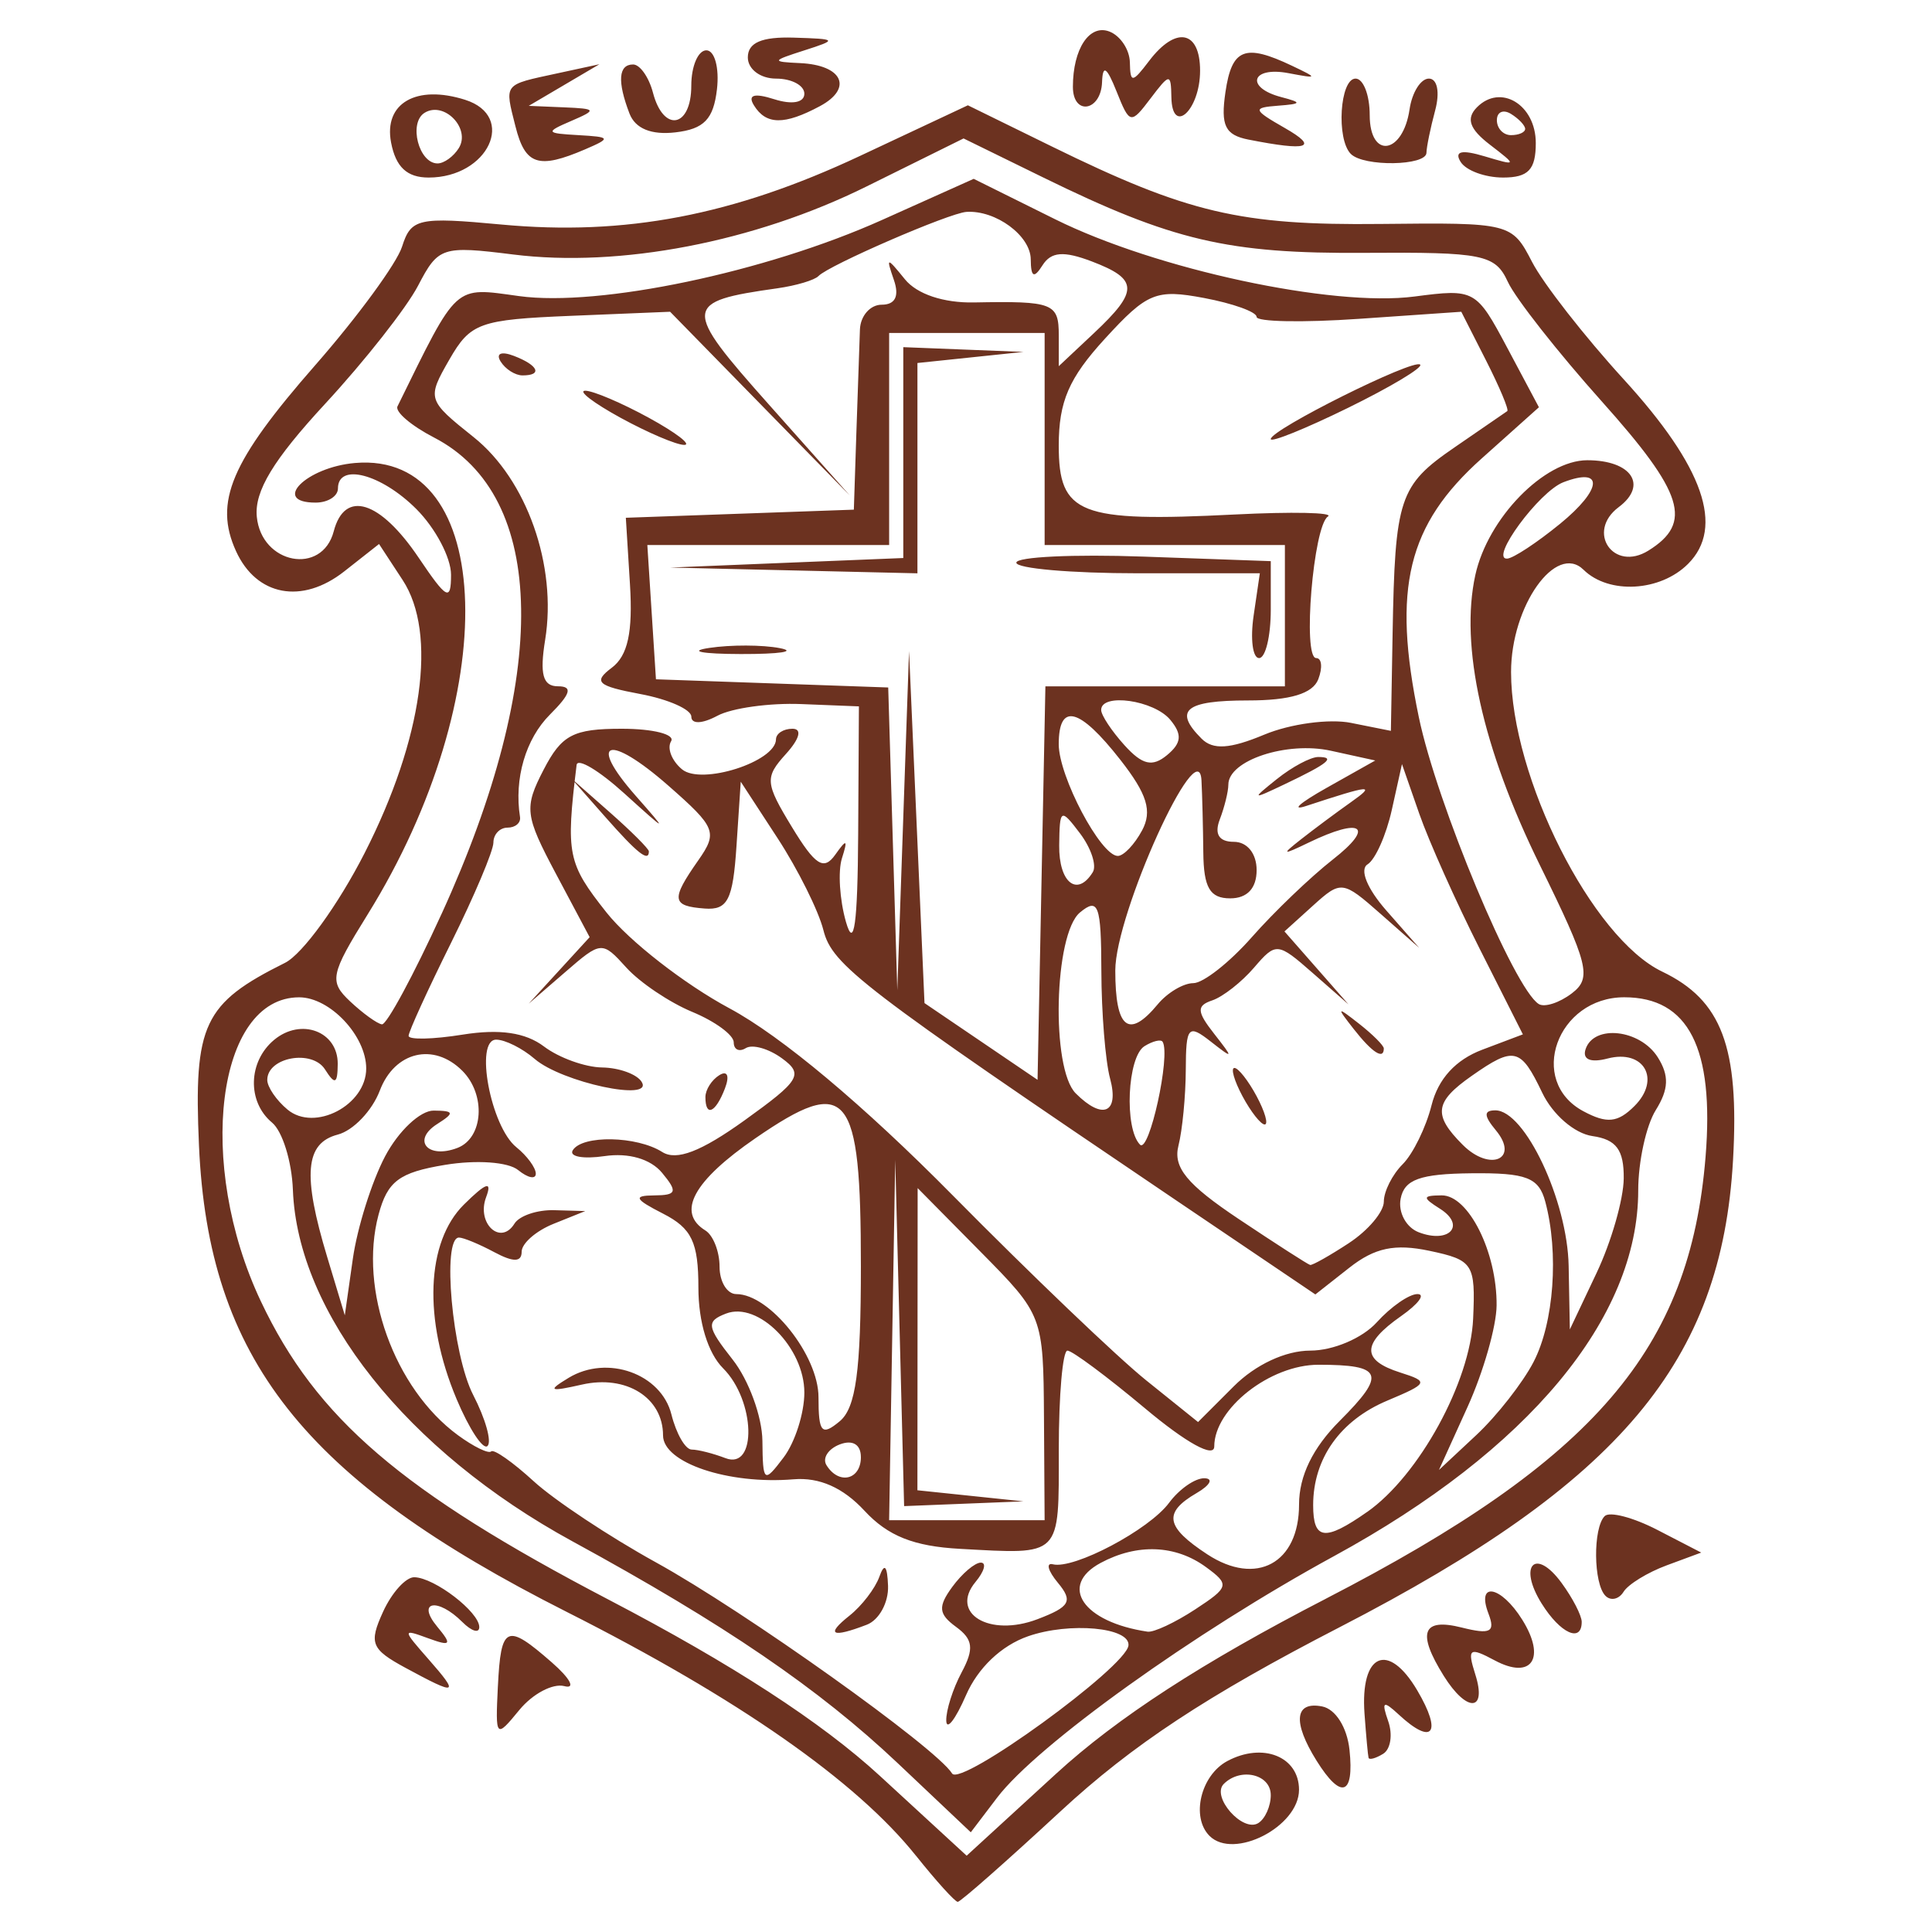 <?xml version="1.0" encoding="UTF-8" standalone="no"?>
<svg
   width="100"
   height="100"
   viewBox="0 0 100 100"
   version="1.1"
   id="svg4"
   sodipodi:docname="osfhealthcare.org-2024.svg"
   style="fill:none"
   inkscape:version="1.4 (e7c3feb100, 2024-10-09)"
   xml:space="preserve"
   xmlns:inkscape="http://www.inkscape.org/namespaces/inkscape"
   xmlns:sodipodi="http://sodipodi.sourceforge.net/DTD/sodipodi-0.dtd"
   xmlns="http://www.w3.org/2000/svg"
   xmlns:svg="http://www.w3.org/2000/svg"><defs
     id="defs1" /><sodipodi:namedview
     id="namedview1"
     pagecolor="#ffffff"
     bordercolor="#000000"
     borderopacity="0.25"
     inkscape:showpageshadow="2"
     inkscape:pageopacity="0.0"
     inkscape:pagecheckerboard="0"
     inkscape:deskcolor="#d1d1d1"
     inkscape:zoom="1.9875"
     inkscape:cx="251.32075"
     inkscape:cy="47.798742"
     inkscape:window-width="1920"
     inkscape:window-height="1043"
     inkscape:window-x="0"
     inkscape:window-y="0"
     inkscape:window-maximized="1"
     inkscape:current-layer="svg4" /><path
     style="fill:#571500;fill-opacity:0.875;stroke-width:0.732"
     d="M 47.406,96.048 C 44.326,92.187 38.186,87.901 29.328,83.429 15.711,76.553 10.784,70.303 10.299,59.293 c -0.277,-6.277 0.231,-7.354 4.455,-9.458 0.903,-0.45 2.757,-3.008 4.121,-5.686 3.008,-5.904 3.769,-11.374 1.967,-14.124 l -1.223,-1.867 -1.803,1.419 c -2.183,1.717 -4.54,1.276 -5.599,-1.048 -1.159,-2.545 -0.266,-4.643 4.102,-9.63 2.195,-2.506 4.216,-5.266 4.492,-6.134 0.464,-1.461 0.842,-1.545 5.133,-1.144 6.414,0.599 12.003,-0.469 18.564,-3.548 l 5.589,-2.623 4.365,2.141 c 7.002,3.434 9.746,4.08 17,4.001 6.712,-0.073 6.794,-0.053 7.837,1.966 0.58,1.122 2.714,3.855 4.742,6.074 4.138,4.528 5.23,7.658 3.331,9.556 -1.439,1.439 -4.1,1.588 -5.408,0.303 -1.428,-1.404 -3.752,1.874 -3.752,5.293 0,5.457 4.19,13.765 7.82,15.506 3.087,1.48 3.998,3.898 3.67,9.744 -0.587,10.458 -5.833,16.693 -20.343,24.18 -6.896,3.558 -10.753,6.102 -14.466,9.539 -2.785,2.578 -5.178,4.687 -5.32,4.687 -0.141,-1.4e-5 -1.116,-1.076 -2.165,-2.392 z M 68.632,82.746 c 13.931,-7.188 18.839,-12.902 19.648,-22.875 0.457,-5.626 -0.882,-8.252 -4.208,-8.252 -3.48,0 -5.037,4.336 -2.118,5.898 1.221,0.654 1.781,0.596 2.647,-0.27 1.383,-1.383 0.493,-2.951 -1.394,-2.458 -0.885,0.232 -1.314,0.048 -1.137,-0.485 0.432,-1.296 2.824,-1.026 3.736,0.421 0.597,0.947 0.57,1.655 -0.103,2.733 -0.5,0.801 -0.909,2.673 -0.909,4.161 0,6.607 -5.686,13.442 -15.743,18.925 C 61.821,84.487 53.685,90.318 51.61,93.047 L 50.248,94.839 46.48,91.275 C 42.386,87.403 37.508,84.075 29.62,79.774 21.071,75.111 15.4,67.978 15.16,61.583 15.104,60.117 14.619,58.552 14.081,58.105 c -1.296,-1.076 -1.243,-3.16 0.11,-4.283 1.397,-1.159 3.305,-0.435 3.29,1.25 -0.009,1.038 -0.143,1.095 -0.658,0.282 -0.668,-1.055 -2.989,-0.634 -2.989,0.543 0,0.366 0.473,1.057 1.051,1.537 1.403,1.164 4.07,-0.231 4.07,-2.129 0,-1.691 -1.878,-3.684 -3.47,-3.684 -4.268,0 -5.352,8.611 -1.982,15.736 2.867,6.06 7.275,9.84 18.016,15.45 6.385,3.335 11.003,6.335 14.019,9.108 l 4.496,4.136 4.63,-4.243 c 3.169,-2.904 7.576,-5.763 13.967,-9.06 z m -10.223,2.427 c 0.103,-0.94 -3.043,-1.231 -5.197,-0.48 -1.381,0.481 -2.597,1.637 -3.213,3.054 -0.546,1.254 -1.005,1.846 -1.021,1.317 -0.016,-0.529 0.342,-1.656 0.796,-2.503 0.653,-1.221 0.594,-1.709 -0.289,-2.354 -0.911,-0.666 -0.946,-1.042 -0.195,-2.07 0.505,-0.691 1.169,-1.256 1.476,-1.256 0.307,0 0.184,0.45 -0.273,1 -1.351,1.627 0.718,2.874 3.202,1.93 1.693,-0.644 1.855,-0.931 1.062,-1.886 -0.514,-0.62 -0.632,-1.05 -0.262,-0.958 1.09,0.274 4.983,-1.786 6.018,-3.184 0.526,-0.71 1.349,-1.281 1.829,-1.269 0.48,0.012 0.297,0.358 -0.407,0.768 -1.74,1.014 -1.611,1.751 0.556,3.171 2.538,1.663 4.748,0.462 4.748,-2.58 0,-1.476 0.709,-2.934 2.106,-4.331 2.424,-2.424 2.242,-2.903 -1.102,-2.903 -2.501,0 -5.393,2.268 -5.393,4.23 0,0.614 -1.439,-0.177 -3.576,-1.967 -1.967,-1.647 -3.778,-2.994 -4.024,-2.994 -0.246,0 -0.447,2.304 -0.447,5.121 0,5.603 0.175,5.427 -5.112,5.139 -2.396,-0.131 -3.732,-0.663 -4.946,-1.973 -1.109,-1.197 -2.33,-1.738 -3.667,-1.627 -3.38,0.282 -6.759,-0.854 -6.759,-2.272 0,-1.954 -1.906,-3.149 -4.197,-2.63 -1.694,0.383 -1.805,0.327 -0.688,-0.35 1.999,-1.211 4.789,-0.216 5.319,1.896 0.251,1 0.723,1.818 1.049,1.818 0.326,0 1.113,0.2 1.75,0.444 1.644,0.631 1.548,-2.979 -0.123,-4.65 -0.788,-0.788 -1.28,-2.394 -1.28,-4.176 0,-2.353 -0.343,-3.071 -1.829,-3.83 -1.475,-0.753 -1.563,-0.936 -0.459,-0.944 1.167,-0.009 1.227,-0.182 0.407,-1.17 -0.595,-0.717 -1.731,-1.047 -2.977,-0.864 -1.108,0.163 -1.848,0.026 -1.644,-0.303 0.493,-0.798 3.312,-0.744 4.629,0.09 0.74,0.468 2.004,-0.017 4.254,-1.632 2.881,-2.069 3.076,-2.39 1.948,-3.214 -0.689,-0.504 -1.533,-0.742 -1.876,-0.53 -0.343,0.212 -0.624,0.077 -0.624,-0.3 0,-0.377 -0.964,-1.085 -2.142,-1.573 -1.178,-0.488 -2.715,-1.521 -3.416,-2.295 -1.254,-1.386 -1.303,-1.382 -3.162,0.231 L 27.368,51.948 28.944,50.228 30.52,48.508 28.78,45.236 c -1.616,-3.04 -1.662,-3.423 -0.643,-5.394 0.935,-1.809 1.532,-2.122 4.048,-2.122 1.623,0 2.77,0.292 2.55,0.649 -0.22,0.357 0.035,1.01 0.567,1.452 1.004,0.833 4.851,-0.394 4.863,-1.552 0.003,-0.302 0.386,-0.549 0.851,-0.549 0.512,0 0.378,0.516 -0.341,1.31 -1.097,1.213 -1.074,1.495 0.316,3.78 1.206,1.984 1.647,2.266 2.239,1.433 0.598,-0.842 0.663,-0.807 0.349,0.181 -0.213,0.67 -0.12,2.151 0.207,3.292 0.419,1.461 0.606,0.121 0.633,-4.54 l 0.038,-6.614 -2.986,-0.119 c -1.642,-0.066 -3.594,0.206 -4.337,0.604 -0.792,0.424 -1.351,0.444 -1.351,0.047 0,-0.372 -1.186,-0.898 -2.636,-1.17 -2.235,-0.419 -2.46,-0.626 -1.481,-1.362 0.829,-0.623 1.094,-1.839 0.941,-4.315 l -0.214,-3.447 5.901,-0.21 5.901,-0.21 0.132,-4.024 c 0.073,-2.213 0.155,-4.6 0.183,-5.304 0.028,-0.704 0.534,-1.28 1.125,-1.28 0.704,0 0.922,-0.442 0.633,-1.28 -0.414,-1.201 -0.378,-1.203 0.572,-0.034 0.623,0.767 1.998,1.227 3.573,1.197 4.103,-0.078 4.389,0.033 4.389,1.707 v 1.591 l 1.829,-1.718 c 2.317,-2.177 2.297,-2.784 -0.122,-3.704 -1.455,-0.553 -2.103,-0.502 -2.549,0.201 -0.444,0.701 -0.601,0.62 -0.609,-0.312 -0.011,-1.223 -1.811,-2.549 -3.327,-2.452 -0.892,0.057 -7.128,2.761 -7.658,3.32 -0.201,0.212 -1.157,0.497 -2.124,0.634 -4.913,0.693 -4.933,0.974 -0.444,6.018 l 4.189,4.707 -4.651,-4.755 -4.651,-4.755 -5.124,0.211 c -4.751,0.196 -5.21,0.361 -6.306,2.271 -1.162,2.024 -1.14,2.093 1.258,4.006 2.755,2.198 4.327,6.653 3.704,10.494 -0.289,1.783 -0.119,2.404 0.661,2.404 0.777,0 0.669,0.382 -0.412,1.463 -1.26,1.26 -1.863,3.323 -1.55,5.304 0.048,0.302 -0.243,0.549 -0.645,0.549 -0.402,0 -0.732,0.348 -0.732,0.773 0,0.425 -0.988,2.763 -2.195,5.196 -1.207,2.433 -2.195,4.596 -2.195,4.808 0,0.211 1.261,0.183 2.802,-0.064 1.909,-0.305 3.249,-0.109 4.206,0.615 0.773,0.585 2.126,1.073 3.007,1.086 0.882,0.013 1.803,0.348 2.048,0.744 0.649,1.05 -4.133,0.025 -5.537,-1.187 -0.635,-0.548 -1.532,-0.997 -1.993,-0.997 -1.129,0 -0.287,4.494 1.044,5.567 0.554,0.447 1.007,1.063 1.007,1.37 0,0.307 -0.411,0.223 -0.914,-0.187 -0.517,-0.421 -2.165,-0.537 -3.789,-0.268 -2.373,0.393 -2.973,0.843 -3.437,2.58 -1.033,3.862 0.812,8.99 4.105,11.408 0.812,0.596 1.589,0.976 1.727,0.843 0.138,-0.133 1.126,0.561 2.195,1.541 1.069,0.98 3.919,2.871 6.333,4.203 4.6,2.537 14.508,9.6 15.327,10.926 0.441,0.713 9.006,-5.502 9.129,-6.624 z m -14.439,-1.548 c 0.634,-0.503 1.329,-1.408 1.545,-2.012 0.263,-0.737 0.411,-0.582 0.45,0.47 0.032,0.862 -0.463,1.768 -1.099,2.012 -1.818,0.698 -2.149,0.524 -0.896,-0.47 z M 23.626,72.398 c -1.724,-4.102 -1.57,-8.115 0.387,-10.051 1.153,-1.141 1.474,-1.246 1.147,-0.377 -0.508,1.352 0.752,2.524 1.468,1.366 0.253,-0.409 1.181,-0.723 2.062,-0.697 l 1.603,0.046 -1.646,0.662 c -0.905,0.364 -1.646,1.013 -1.646,1.442 0,0.545 -0.427,0.552 -1.415,0.024 -0.778,-0.417 -1.601,-0.757 -1.829,-0.757 -0.896,0 -0.348,6.052 0.737,8.151 0.633,1.224 0.967,2.411 0.741,2.636 -0.226,0.226 -0.95,-0.875 -1.611,-2.446 z M 36.512,56.784 c 0,-0.379 0.325,-0.89 0.723,-1.135 0.415,-0.256 0.537,0.037 0.288,0.688 -0.486,1.267 -1.011,1.499 -1.011,0.447 z M 32.123,21.626 c -1.408,-0.771 -2.231,-1.402 -1.829,-1.402 0.402,0 1.884,0.631 3.292,1.402 1.408,0.771 2.231,1.402 1.829,1.402 -0.402,0 -1.884,-0.631 -3.292,-1.402 z m -6.213,-2.918 c -0.256,-0.415 0.037,-0.537 0.688,-0.288 1.267,0.486 1.499,1.011 0.447,1.011 -0.379,0 -0.89,-0.325 -1.135,-0.723 z M 61.855,83.307 c 1.77,-1.16 1.804,-1.29 0.566,-2.195 -1.575,-1.152 -3.555,-1.231 -5.446,-0.219 -2.204,1.18 -0.92,3.068 2.424,3.562 0.316,0.047 1.421,-0.47 2.456,-1.148 z m 8.908,-5.048 c 2.681,-1.878 5.343,-6.736 5.487,-10.015 0.125,-2.831 -7e-6,-3.024 -2.261,-3.502 -1.792,-0.379 -2.833,-0.16 -4.149,0.876 l -1.757,1.382 -7.19,-4.86 C 44.562,51.098 43.074,49.958 42.618,48.139 42.366,47.138 41.301,45.001 40.251,43.39 l -1.91,-2.929 -0.221,3.336 c -0.185,2.788 -0.455,3.318 -1.646,3.229 -1.712,-0.129 -1.756,-0.461 -0.335,-2.49 1.019,-1.455 0.918,-1.708 -1.54,-3.866 -3.096,-2.719 -4.234,-2.364 -1.689,0.527 1.695,1.926 1.67,1.92 -0.607,-0.14 -1.306,-1.182 -2.412,-1.84 -2.458,-1.463 -0.563,4.627 -0.469,5.09 1.548,7.637 1.17,1.477 4.035,3.709 6.367,4.961 2.677,1.437 6.937,5.006 11.555,9.682 4.024,4.074 8.526,8.379 10.006,9.568 l 2.69,2.162 1.848,-1.848 c 1.124,-1.124 2.677,-1.849 3.963,-1.849 1.185,0 2.696,-0.643 3.439,-1.463 0.728,-0.805 1.676,-1.463 2.105,-1.463 0.43,0 0.049,0.512 -0.845,1.139 -2.048,1.434 -2.06,2.283 -0.041,2.923 1.491,0.473 1.451,0.559 -0.674,1.453 -2.436,1.024 -3.837,3 -3.837,5.41 0,1.814 0.598,1.889 2.794,0.351 z m -39.427,-35.966 -1.774,-2.012 2.012,1.774 c 1.106,0.975 2.012,1.881 2.012,2.012 0,0.574 -0.592,0.107 -2.25,-1.774 z m 22.7,31.091 c -0.033,-5.279 -0.049,-5.319 -3.286,-8.596 l -3.253,-3.292 -0.006,7.82 -0.006,7.82 2.743,0.287 2.743,0.287 -3.087,0.123 -3.087,0.123 -0.23,-8.962 -0.23,-8.962 -0.158,9.327 -0.158,9.327 h 4.024 4.024 z m -12.403,-1.307 c 0,-2.317 -2.388,-4.726 -4.051,-4.088 -1.044,0.401 -1.005,0.674 0.339,2.382 0.835,1.061 1.528,2.955 1.541,4.208 0.022,2.162 0.078,2.206 1.097,0.859 0.591,-0.781 1.074,-2.294 1.074,-3.362 z m 2.926,3.341 c 0,-0.653 -0.429,-0.91 -1.093,-0.655 -0.601,0.231 -0.911,0.714 -0.688,1.074 0.638,1.033 1.782,0.764 1.782,-0.419 z m 34.818,-4.925 c 1.055,-2.027 1.319,-5.646 0.605,-8.301 -0.335,-1.246 -0.979,-1.492 -3.82,-1.463 -2.659,0.027 -3.473,0.32 -3.665,1.317 -0.136,0.705 0.285,1.487 0.936,1.736 1.584,0.608 2.457,-0.36 1.099,-1.218 -0.926,-0.586 -0.914,-0.682 0.087,-0.692 1.39,-0.013 2.867,2.942 2.845,5.693 -0.009,1.088 -0.684,3.449 -1.5,5.249 l -1.484,3.271 1.935,-1.808 c 1.064,-0.994 2.398,-2.697 2.963,-3.784 z M 44.559,65.519 c 0,-9.075 -0.675,-9.894 -5.451,-6.609 -3.224,2.218 -4.108,3.846 -2.596,4.78 0.402,0.249 0.732,1.091 0.732,1.872 0,0.781 0.39,1.42 0.867,1.42 1.728,0 4.254,3.17 4.254,5.338 0,1.834 0.164,2.021 1.097,1.246 0.838,-0.696 1.097,-2.596 1.097,-8.047 z M 84.044,60.998 c 0.014,-1.481 -0.382,-2.018 -1.62,-2.195 -0.925,-0.132 -2.058,-1.11 -2.6,-2.246 -1.114,-2.332 -1.448,-2.412 -3.645,-0.873 -1.929,1.351 -2.017,2.023 -0.47,3.571 1.415,1.415 2.955,0.742 1.716,-0.751 -0.628,-0.757 -0.635,-1.032 -0.025,-1.032 1.528,0 3.73,4.672 3.793,8.047 l 0.062,3.292 1.385,-2.926 c 0.762,-1.609 1.393,-3.809 1.404,-4.887 z M 19.933,59.85 c 0.69,-1.308 1.822,-2.373 2.516,-2.366 1.062,0.009 1.091,0.119 0.185,0.692 -1.333,0.843 -0.499,1.832 1.045,1.239 1.343,-0.516 1.484,-2.757 0.251,-3.991 -1.482,-1.482 -3.502,-0.998 -4.27,1.022 -0.397,1.045 -1.377,2.071 -2.177,2.28 -1.692,0.443 -1.833,2.078 -0.545,6.343 l 0.909,3.011 0.416,-2.926 c 0.229,-1.609 0.98,-3.996 1.67,-5.304 z m 49.891,4.488 c 0.992,-0.65 1.803,-1.614 1.803,-2.142 0,-0.529 0.438,-1.399 0.974,-1.935 0.536,-0.536 1.209,-1.91 1.496,-3.054 0.343,-1.365 1.245,-2.353 2.625,-2.874 l 2.102,-0.794 -2.234,-4.426 c -1.229,-2.434 -2.637,-5.582 -3.129,-6.995 l -0.895,-2.568 -0.526,2.369 c -0.289,1.303 -0.854,2.572 -1.256,2.821 -0.425,0.263 -0.02,1.259 0.971,2.386 l 1.701,1.935 -2.004,-1.766 c -1.952,-1.72 -2.043,-1.731 -3.486,-0.425 l -1.482,1.341 1.657,1.888 1.657,1.888 -1.861,-1.632 c -1.806,-1.584 -1.895,-1.592 -3.026,-0.272 -0.641,0.748 -1.614,1.511 -2.162,1.696 -0.824,0.277 -0.807,0.579 0.1,1.735 1.014,1.294 1.001,1.323 -0.183,0.395 -1.164,-0.913 -1.281,-0.781 -1.29,1.463 -0.006,1.357 -0.176,3.126 -0.38,3.93 -0.284,1.124 0.438,2.003 3.119,3.794 1.919,1.282 3.583,2.352 3.698,2.378 0.115,0.026 1.02,-0.485 2.012,-1.135 z M 64.311,56.74 c -0.431,-0.805 -0.618,-1.463 -0.417,-1.463 0.201,0 0.718,0.658 1.149,1.463 0.431,0.805 0.618,1.463 0.417,1.463 -0.201,0 -0.718,-0.658 -1.149,-1.463 z m 5.759,-3.475 c -0.91,-1.16 -0.884,-1.186 0.276,-0.276 0.704,0.552 1.28,1.128 1.28,1.28 0,0.602 -0.601,0.215 -1.556,-1.004 z m -9.893,0.658 c -0.087,-0.141 -0.509,-0.039 -0.938,0.226 -0.89,0.55 -1.058,4.259 -0.232,5.098 0.474,0.481 1.597,-4.631 1.17,-5.324 z m -2.72,1.902 c -0.243,-0.905 -0.446,-3.415 -0.451,-5.576 -0.009,-3.41 -0.155,-3.81 -1.107,-3.02 -1.345,1.116 -1.508,8.076 -0.219,9.364 1.395,1.395 2.258,1.022 1.778,-0.768 z m 2.851,-20.301 h 6.198 V 31.868 28.21 h -6.218 -6.218 v -5.487 -5.487 h -4.024 -4.024 v 5.487 5.487 h -6.258 -6.258 l 0.223,3.475 0.223,3.475 6.011,0.212 6.011,0.212 0.235,7.835 0.235,7.835 0.304,-8.779 0.304,-8.779 0.4,9.112 0.4,9.112 2.926,1.986 2.926,1.986 0.203,-10.183 0.203,-10.183 z M 36.705,33.537 c 1.112,-0.168 2.758,-0.164 3.658,0.01 0.9,0.174 -0.01,0.311 -2.022,0.306 -2.012,-0.005 -2.748,-0.148 -1.636,-0.316 z M 64.887,31.868 65.209,29.673 h -6.301 c -3.466,0 -6.302,-0.247 -6.303,-0.549 -7.32e-4,-0.302 2.962,-0.443 6.584,-0.314 l 6.586,0.235 v 2.509 c 0,1.38 -0.272,2.509 -0.605,2.509 -0.333,0 -0.46,-0.988 -0.283,-2.195 z m -24.168,-2.739 6.035,-0.246 v -5.457 -5.457 l 3.109,0.123 3.109,0.123 -2.743,0.287 -2.743,0.287 v 5.443 5.443 l -6.401,-0.149 -6.401,-0.149 z m -17.862,18.173 c 5.626,-12.308 5.479,-21.619 -0.389,-24.654 -1.178,-0.609 -2.031,-1.336 -1.894,-1.614 3.151,-6.409 2.892,-6.175 6.294,-5.708 4.151,0.569 12.758,-1.235 18.778,-3.937 l 4.752,-2.132 4.224,2.096 c 5.216,2.588 14.346,4.55 18.592,3.995 3.117,-0.407 3.195,-0.364 4.804,2.659 l 1.636,3.073 -2.963,2.651 c -3.842,3.437 -4.64,6.715 -3.255,13.379 0.933,4.492 4.937,14.072 6.21,14.859 0.299,0.185 1.07,-0.064 1.713,-0.554 1.046,-0.798 0.871,-1.496 -1.666,-6.657 -2.96,-6.022 -4.137,-11.322 -3.33,-14.996 0.647,-2.945 3.568,-5.94 5.794,-5.94 2.287,0 3.151,1.287 1.628,2.426 -1.706,1.277 -0.271,3.377 1.538,2.25 2.309,-1.437 1.828,-2.978 -2.409,-7.714 -2.285,-2.554 -4.476,-5.342 -4.868,-6.194 -0.653,-1.419 -1.277,-1.545 -7.407,-1.502 -7.079,0.05 -9.961,-0.626 -16.655,-3.908 L 49.874,7.166 44.839,9.658 c -5.792,2.867 -12.749,4.205 -18.273,3.515 -3.683,-0.46 -3.88,-0.396 -4.924,1.609 -0.598,1.149 -2.761,3.899 -4.807,6.112 -2.691,2.91 -3.671,4.53 -3.543,5.852 0.237,2.457 3.381,3.052 3.982,0.754 0.567,-2.17 2.397,-1.6 4.399,1.371 1.455,2.158 1.672,2.272 1.672,0.876 0,-0.883 -0.808,-2.413 -1.796,-3.4 -1.818,-1.818 -4.057,-2.405 -4.057,-1.064 0,0.402 -0.521,0.732 -1.158,0.732 -2.316,0 -0.486,-1.835 2.045,-2.051 7.309,-0.623 7.664,12.071 0.654,23.361 -1.937,3.12 -2.009,3.476 -0.908,4.51 0.658,0.618 1.397,1.151 1.642,1.185 0.246,0.034 1.636,-2.54 3.089,-5.719 z M 59.922,51.985 c 0.501,-0.604 1.33,-1.097 1.843,-1.097 0.513,0 1.875,-1.07 3.027,-2.378 1.152,-1.308 3.041,-3.118 4.198,-4.024 2.195,-1.718 1.5,-2.203 -1.251,-0.874 -1.381,0.667 -1.433,0.642 -0.381,-0.183 0.669,-0.525 1.821,-1.382 2.56,-1.904 1.326,-0.937 1.054,-0.914 -2.314,0.193 -0.805,0.264 -0.328,-0.157 1.058,-0.937 l 2.521,-1.418 -2.296,-0.504 c -2.284,-0.502 -5.308,0.497 -5.308,1.754 0,0.355 -0.2,1.167 -0.444,1.803 -0.291,0.759 -0.04,1.157 0.732,1.157 0.688,0 1.176,0.607 1.176,1.463 0,0.942 -0.488,1.463 -1.368,1.463 -1.051,0 -1.374,-0.551 -1.392,-2.378 -0.013,-1.308 -0.056,-2.987 -0.095,-3.732 -0.138,-2.627 -4.461,6.909 -4.461,9.842 0,3.013 0.692,3.566 2.195,1.755 z m 6.175,-11.665 c 0.781,-0.626 1.741,-1.138 2.134,-1.138 0.929,0 0.514,0.338 -1.725,1.404 -1.724,0.821 -1.748,0.806 -0.409,-0.267 z m -9.534,4.823 c 0.212,-0.343 -0.087,-1.248 -0.665,-2.012 -0.995,-1.315 -1.052,-1.282 -1.074,0.624 -0.022,1.931 0.933,2.693 1.739,1.388 z m 2.55,-2.158 c 0.536,-1.002 0.266,-1.881 -1.125,-3.658 -2.12,-2.709 -3.188,-2.979 -3.188,-0.806 0,1.67 2.175,5.782 3.058,5.782 0.301,0 0.866,-0.593 1.254,-1.319 z m 1.46,-5.728 c -0.844,-1.017 -3.577,-1.406 -3.577,-0.509 0,0.27 0.544,1.092 1.208,1.826 0.924,1.021 1.442,1.141 2.204,0.509 0.752,-0.624 0.792,-1.07 0.165,-1.826 z m 9.362,0.161 2.057,0.411 0.088,-4.993 c 0.124,-7.065 0.338,-7.709 3.204,-9.678 1.408,-0.967 2.638,-1.813 2.732,-1.879 0.095,-0.066 -0.402,-1.25 -1.104,-2.631 l -1.276,-2.511 -5.298,0.366 c -2.914,0.201 -5.297,0.156 -5.297,-0.101 5.64e-4,-0.257 -1.225,-0.697 -2.724,-0.979 -2.484,-0.466 -2.938,-0.28 -5.121,2.103 -1.87,2.041 -2.395,3.254 -2.395,5.537 0,3.56 1.054,3.974 9.096,3.568 2.988,-0.151 5.165,-0.105 4.837,0.103 -0.755,0.478 -1.325,7.327 -0.61,7.327 0.292,0 0.341,0.494 0.11,1.097 -0.286,0.745 -1.453,1.097 -3.635,1.097 -3.253,0 -3.874,0.511 -2.405,1.979 0.59,0.59 1.467,0.533 3.247,-0.21 1.341,-0.56 3.364,-0.834 4.495,-0.607 z m -4.161,-14.691 c 0,-0.492 7.405,-4.182 7.734,-3.854 0.15,0.15 -1.529,1.156 -3.731,2.236 -2.202,1.08 -4.003,1.808 -4.003,1.618 z m 14.968,4.391 c 2.196,-1.795 2.293,-2.968 0.177,-2.157 -1.253,0.481 -3.84,3.996 -2.909,3.953 0.311,-0.014 1.54,-0.823 2.732,-1.797 z m -18.138,67.907 c -0.971,-0.971 -0.456,-3.136 0.922,-3.873 1.837,-0.983 3.711,-0.232 3.711,1.487 0,1.904 -3.376,3.643 -4.633,2.386 z m 3.17,-2.116 c 0,-1.075 -1.562,-1.443 -2.432,-0.573 -0.662,0.662 0.978,2.526 1.784,2.028 0.357,-0.22 0.649,-0.875 0.649,-1.455 z m 2.371,-1.776 c -1.249,-2.001 -1.136,-3.088 0.292,-2.807 0.693,0.137 1.29,1.086 1.413,2.248 0.251,2.368 -0.435,2.593 -1.705,0.559 z m 2.691,-0.15 c -0.033,-0.124 -0.127,-1.15 -0.209,-2.279 -0.227,-3.121 1.221,-3.764 2.729,-1.212 1.311,2.22 0.802,2.886 -0.959,1.252 -0.804,-0.746 -0.904,-0.683 -0.544,0.342 0.243,0.691 0.127,1.451 -0.258,1.689 -0.385,0.238 -0.726,0.331 -0.759,0.206 z M 25.771,87.286 c 0.155,-3.165 0.445,-3.293 2.796,-1.236 0.95,0.831 1.24,1.381 0.644,1.224 -0.596,-0.157 -1.643,0.398 -2.329,1.233 -1.22,1.487 -1.243,1.462 -1.112,-1.221 z m 48.958,-0.542 c -1.399,-2.241 -1.112,-3.015 0.93,-2.503 1.487,0.373 1.751,0.236 1.385,-0.718 -0.648,-1.689 0.642,-1.457 1.748,0.314 1.248,1.998 0.484,3.126 -1.426,2.104 -1.317,-0.705 -1.432,-0.621 -1.004,0.73 0.615,1.937 -0.439,1.984 -1.633,0.073 z M 20.988,86.327 c -1.78,-0.966 -1.903,-1.272 -1.163,-2.897 0.455,-0.999 1.186,-1.806 1.625,-1.793 1.053,0.031 3.357,1.802 3.357,2.581 0,0.338 -0.395,0.219 -0.878,-0.264 -1.279,-1.279 -2.392,-1.077 -1.303,0.236 0.785,0.945 0.715,1.037 -0.459,0.608 -1.351,-0.495 -1.351,-0.469 0.01,1.081 1.626,1.852 1.491,1.903 -1.189,0.448 z m 58.811,-3.322 c -1.241,-1.986 -0.329,-2.93 1.032,-1.068 0.571,0.78 1.038,1.685 1.038,2.011 0,1.103 -1.107,0.599 -2.069,-0.943 z m 3.3,-0.405 c -0.626,-0.626 -0.654,-3.514 -0.04,-4.127 0.252,-0.252 1.479,0.069 2.727,0.715 l 2.269,1.173 -1.792,0.663 c -0.986,0.365 -1.989,0.981 -2.229,1.369 -0.24,0.388 -0.661,0.482 -0.935,0.207 z M 20.242,7.377 c -0.389,-2.035 1.307,-3.013 3.834,-2.211 2.684,0.852 1.194,4.024 -1.89,4.024 -1.119,0 -1.701,-0.543 -1.944,-1.813 z m 3.507,0.286 c 0.628,-1.016 -0.764,-2.448 -1.773,-1.824 -0.84,0.519 -0.302,2.62 0.671,2.62 0.336,0 0.831,-0.358 1.102,-0.795 z m 51.853,0.717 c -0.342,-0.554 0.048,-0.646 1.237,-0.29 1.692,0.506 1.699,0.491 0.275,-0.604 -1.054,-0.809 -1.241,-1.349 -0.671,-1.929 1.225,-1.245 3.049,-0.14 3.049,1.847 0,1.379 -0.386,1.786 -1.694,1.786 -0.932,0 -1.92,-0.364 -2.195,-0.81 z M 78.942,6.672 c 0,-0.177 -0.329,-0.526 -0.732,-0.775 -0.402,-0.249 -0.732,-0.103 -0.732,0.323 0,0.426 0.329,0.775 0.732,0.775 0.402,0 0.732,-0.145 0.732,-0.323 z M 26.68,6.543 C 26.116,4.295 26.029,4.406 28.831,3.8 l 2.195,-0.475 -1.829,1.077 -1.829,1.077 1.829,0.077 c 1.682,0.071 1.711,0.128 0.366,0.706 -1.349,0.58 -1.32,0.637 0.366,0.732 1.686,0.095 1.714,0.152 0.366,0.732 -2.429,1.044 -3.111,0.82 -3.614,-1.184 z M 69.92,7.97 C 69.154,7.204 69.35,4.068 70.164,4.068 c 0.402,0 0.732,0.85 0.732,1.89 0,2.292 1.718,2.041 2.063,-0.301 0.129,-0.874 0.578,-1.589 1,-1.589 0.437,0 0.577,0.706 0.325,1.646 -0.243,0.905 -0.446,1.893 -0.451,2.195 -0.012,0.679 -3.243,0.73 -3.912,0.061 z M 64.626,7.227 c -1.217,-0.241 -1.452,-0.724 -1.197,-2.461 0.331,-2.257 1.002,-2.523 3.443,-1.363 1.363,0.648 1.351,0.674 -0.183,0.383 -1.925,-0.365 -2.253,0.748 -0.366,1.241 1.086,0.284 1.058,0.351 -0.183,0.445 -1.324,0.1 -1.289,0.21 0.366,1.156 1.783,1.019 1.193,1.207 -1.88,0.598 z M 32.582,5.877 C 31.944,4.214 32.009,3.337 32.769,3.337 c 0.355,0 0.818,0.658 1.029,1.463 0.544,2.08 1.983,1.815 1.983,-0.366 0,-1.006 0.351,-1.829 0.78,-1.829 0.429,0 0.676,0.905 0.549,2.012 -0.179,1.553 -0.669,2.063 -2.15,2.234 -1.25,0.145 -2.078,-0.194 -2.378,-0.974 z m 6.442,-0.424 c -0.337,-0.545 0.008,-0.649 1.054,-0.316 0.922,0.293 1.555,0.176 1.555,-0.287 0,-0.429 -0.658,-0.781 -1.463,-0.781 -0.813,0 -1.463,-0.488 -1.463,-1.097 0,-0.765 0.719,-1.075 2.378,-1.024 2.253,0.069 2.281,0.104 0.549,0.659 -1.703,0.545 -1.718,0.591 -0.226,0.659 2.207,0.1 2.76,1.303 1.026,2.231 -1.837,0.983 -2.783,0.972 -3.409,-0.042 z M 57.792,4.731 C 57.284,3.459 57.076,3.326 57.042,4.251 c -0.055,1.518 -1.509,1.752 -1.509,0.243 0,-1.964 0.855,-3.259 1.889,-2.862 0.57,0.219 1.047,0.939 1.06,1.6 0.021,1.077 0.124,1.069 0.995,-0.078 1.384,-1.823 2.639,-1.583 2.639,0.505 0,2.046 -1.451,3.38 -1.486,1.367 -0.022,-1.245 -0.086,-1.241 -1.079,0.071 -1.022,1.35 -1.078,1.339 -1.759,-0.366 z"
     id="path1"
     sodipodi:nodetypes="sssssscssscsscssssssssssssssssssssssssscsscssssssssssscssssssssssssssssssssssssssssssssssssssssssssssssscccssssssssssssscsssssscccssssssscsssssssscccssssssssssssssssssssssssssssssssssssssscssssssssssssssssssssssssssssscssscssssssssssscsssssssssscssssscccccccccccccsssssssssssssssssssscsssssssssssssssssscsssssssssssccsssssscsscssscsscccssssscsssssssssssssssssssssscccccccccccccccccccccccccccccssssscscscssscccccccccccccsscsscssscssssssssssssscssssccssssssssssssssssssscssssssscssssssssssssssssssssscsssscssssssssssssssssssssssssssssssssssssssssssssssssssssscsssssscccssssssscsssssssssssssssssssssssssscccsssssssssssssssssssssssssssssssssssssssssssssssscsss" /></svg>
